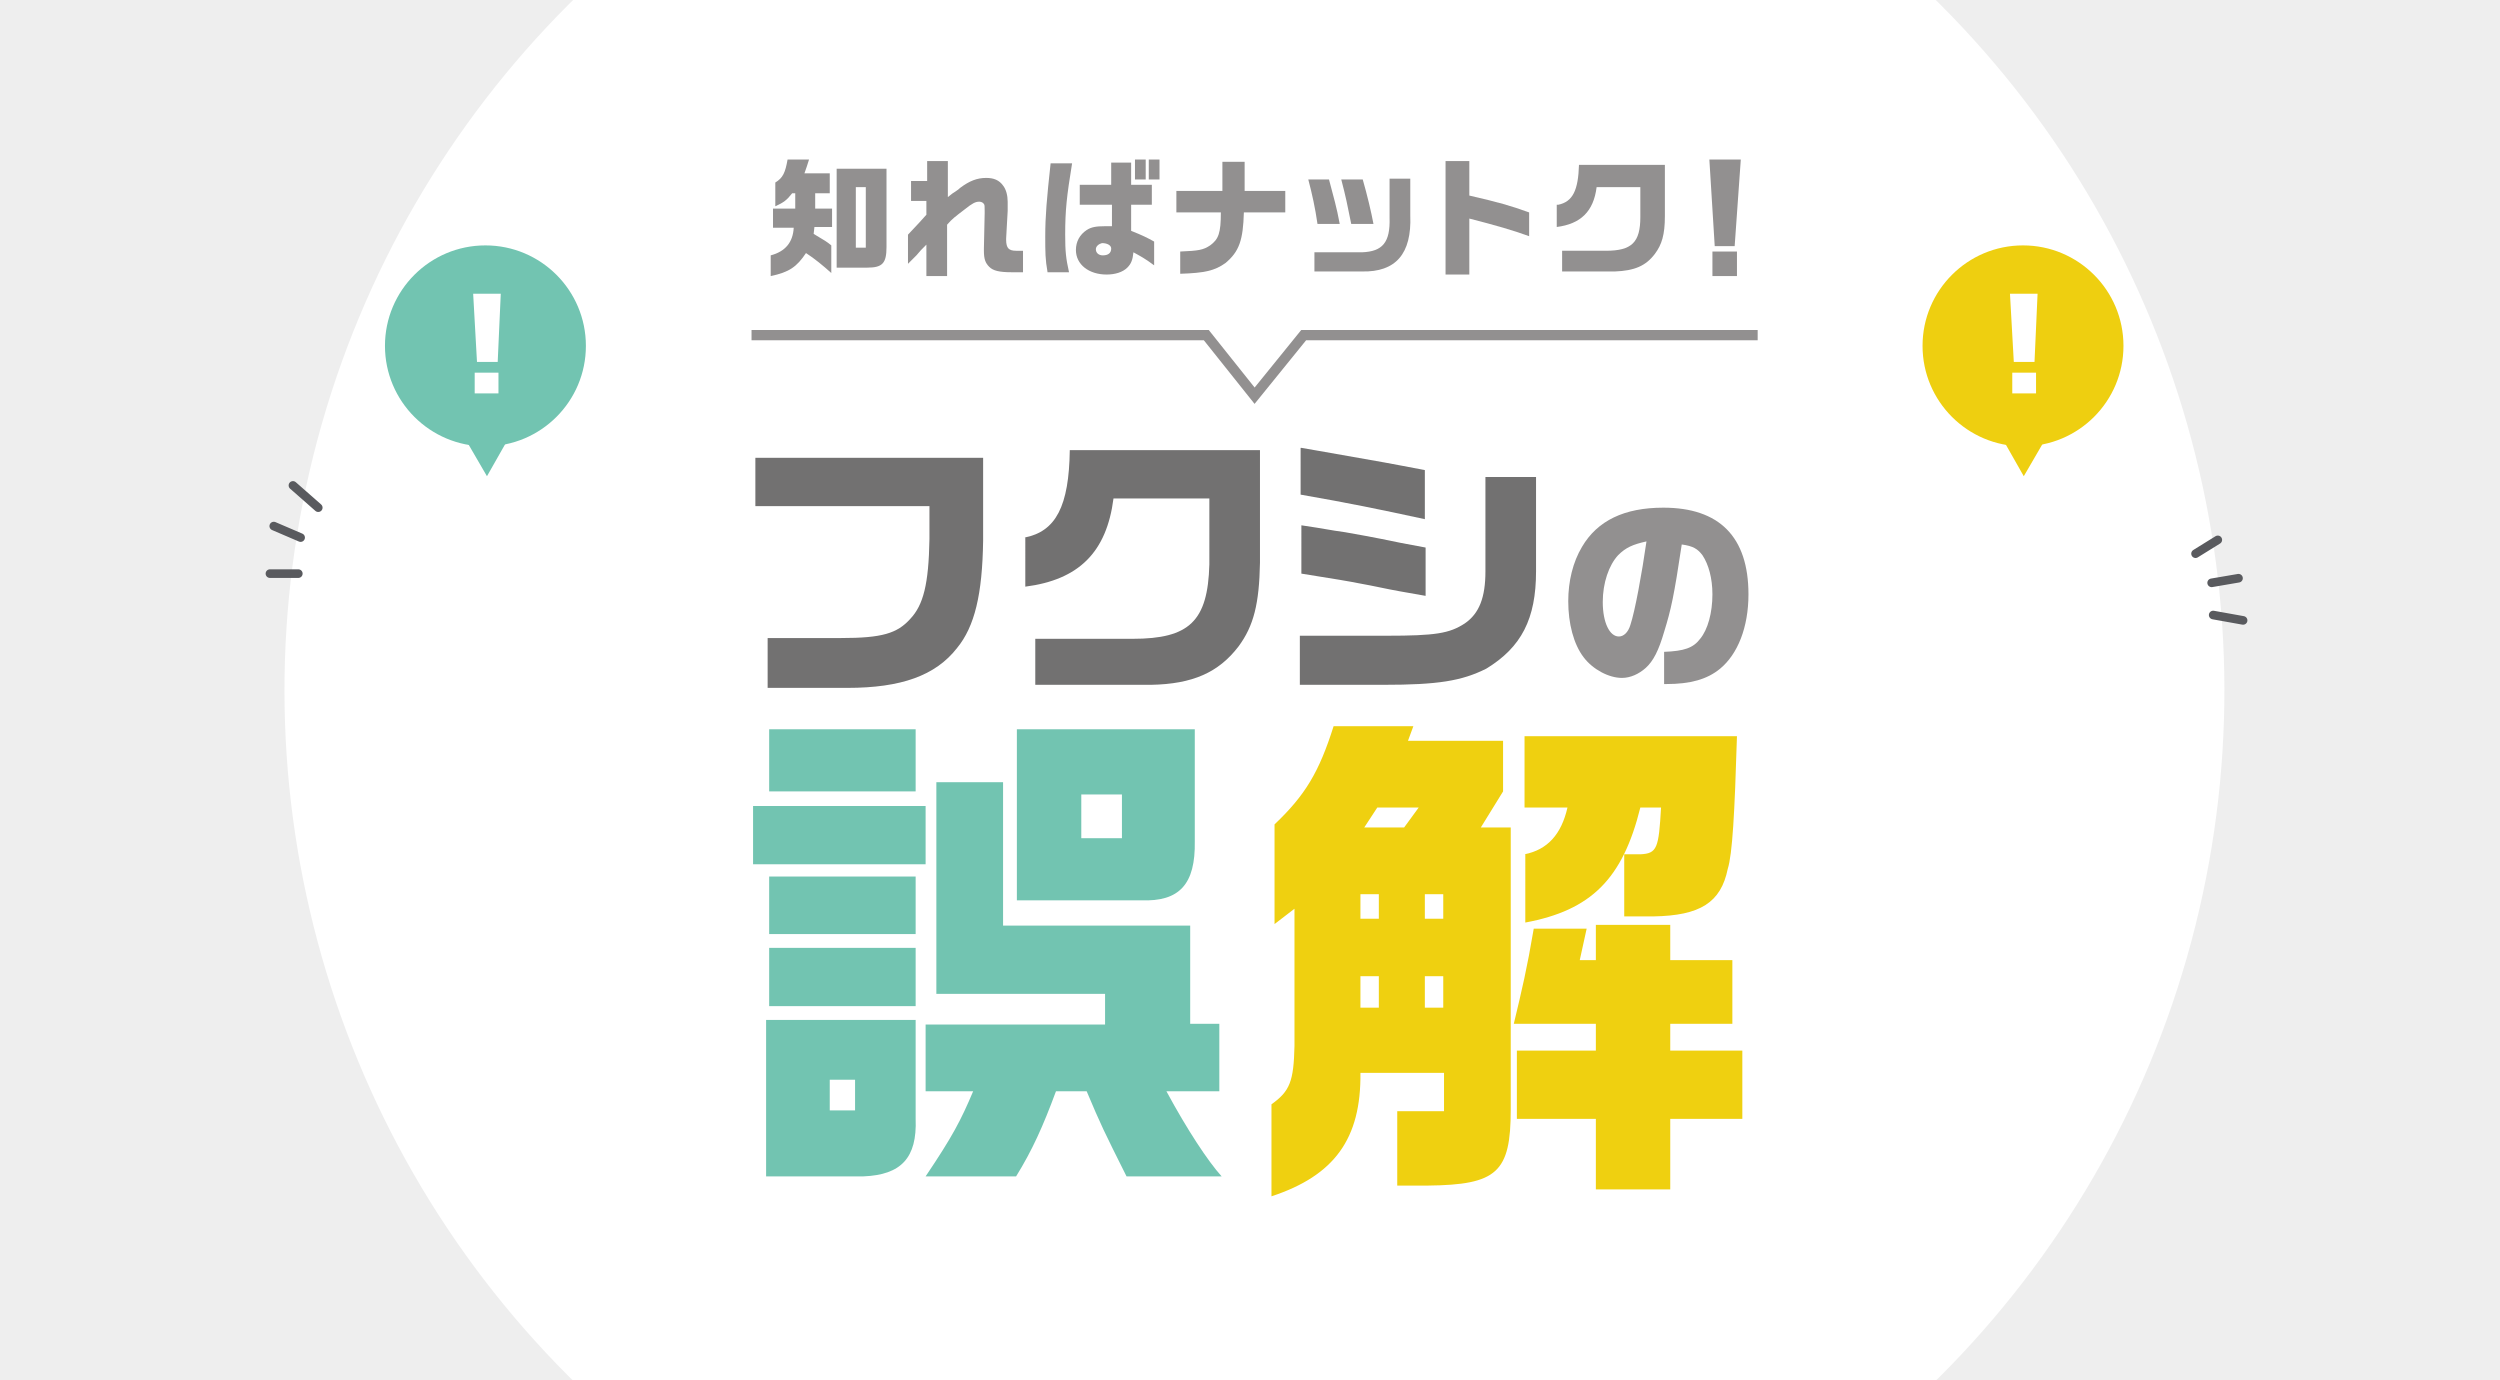 <?xml version="1.0" encoding="utf-8"?>
<!-- Generator: Adobe Illustrator 27.4.0, SVG Export Plug-In . SVG Version: 6.00 Build 0)  -->
<svg version="1.1" id="_レイヤー_1" xmlns="http://www.w3.org/2000/svg" xmlns:xlink="http://www.w3.org/1999/xlink" x="0px"
	 y="0px" viewBox="0 0 326 180" style="enable-background:new 0 0 326 180;" xml:space="preserve">
<style type="text/css">
	.st0{fill:#EEEEEE;}
	.st1{fill:#FFFFFF;}
	.st2{fill:#72C4B1;}
	.st3{fill:#EFD010;}
	.st4{fill:#727171;}
	.st5{fill:#929090;}
	.st6{fill:none;stroke:#929090;stroke-width:1.337;stroke-miterlimit:10;}
	.st7{fill:none;stroke:#595A5E;stroke-width:1.125;stroke-linecap:round;stroke-miterlimit:10;}
	.st8{fill:#EECF10;}
</style>
<rect y="0" class="st0" width="326.1" height="180"/>
<g>
	<g>
		
			<ellipse transform="matrix(0.707 -0.707 0.707 0.707 -15.716 142.059)" class="st1" cx="163.6" cy="90" rx="126.5" ry="126.5"/>
	</g>
</g>
<g>
	<path class="st2" d="M120.7,105.1v7.6H98.2v-7.6H120.7z M119.4,133v12.9c0.2,5.1-1.9,7.3-6.8,7.5H99.9V133H119.4z M100.3,95.1h19.1
		v8.1h-19.1V95.1z M100.3,114.3h19.1v7.5h-19.1V114.3z M100.3,123.6h19.1v7.6h-19.1V123.6z M111.5,140.8h-3.3v4h3.3V140.8z
		 M120.7,142.4v-8.8h23.4v-4h-22V102h8.7v18.7h24.4v12.8h3.8v8.8h-6.9c2.7,5,5.4,9.1,7.2,11.1h-12.4c-3-6-3.3-6.6-5.2-11.1h-4
		c-1.7,4.6-3.1,7.7-5.2,11.1h-11.8c3.5-5.2,4.6-7.3,6.2-11.1H120.7z M155.8,95.1v14.6c0.1,5.6-2,7.9-7,7.7h-16.2V95.1H155.8z
		 M146.3,109.3v-5.7H141v5.7H146.3z"/>
	<path class="st3" d="M166.2,120.5v-13c4-3.8,5.8-6.8,7.7-12.8h10.4l-0.7,1.9h12.4v6.6l-2.9,4.7h3.9v36.8c0,8.2-1.8,9.8-10.8,9.9h-4
		v-9.7h6.1v-5h-10.9c0.1,8.6-3.4,13.4-11.6,16.1V144c2.4-1.7,2.9-3,3-7.6v-17.9L166.2,120.5z M179.8,119.8v-3.2h-2.4v3.2H179.8z
		 M179.8,131.4v-4.1h-2.4v4.1H179.8z M183.1,107.9l1.9-2.6h-5.4l-1.7,2.6H183.1z M188.2,119.8v-3.2h-2.4v3.2H188.2z M188.2,131.4
		v-4.1h-2.4v4.1H188.2z M206.9,121.1l-0.9,4.1h2.1v-4.6h9.7v4.6h8.1v8.3h-8.1v3.5h9.4v8.9h-9.4v9.2h-9.7v-9.2h-10.3v-8.9h10.3v-3.5
		h-10.7c1.1-4.6,1.7-7.1,2.6-12.4H206.9z M198.8,111.4c3-0.6,4.8-2.6,5.6-6.1h-5.6v-9.3h27.7c-0.3,10.1-0.6,15.4-1.2,17.3
		c-0.9,4.4-3.6,6.1-9.7,6.2h-3.8v-8.1h2.1c2.2-0.1,2.4-0.8,2.7-6.1h-2.7c-2.3,9.3-6.4,13.4-15,15V111.4z"/>
</g>
<g>
	<path class="st4" d="M98.5,59.7h29.7v10.8c-0.1,7-1.1,11.2-3.4,14c-2.8,3.6-7.3,5.2-14.3,5.2h-10.4v-6.5h9.6c5.3,0,7.3-0.6,9-2.5
		c1.7-1.8,2.4-4.5,2.5-10.4V66H98.5V59.7z"/>
	<path class="st4" d="M133.6,70.1c4.1-0.8,5.8-4.1,5.9-11.4h24.8v14.7c-0.1,5.3-0.8,8.2-2.8,10.9c-2.6,3.4-6,4.9-11.4,5h-15.1v-6
		h12.7c7.4,0,9.8-2.3,10-9.7V65h-12.5c-0.9,7-4.5,10.6-11.5,11.5V70.1z"/>
	<path class="st4" d="M169.5,82.9h11.3c6.4,0,8.2-0.3,10.2-1.6c1.9-1.3,2.7-3.4,2.7-6.8V62.2h6.6v12.3c0,6.2-1.9,9.9-6.5,12.7
		c-3.2,1.6-6.3,2.1-13.4,2.1h-10.9V82.9z M169.7,58.4l2.3,0.4l8.5,1.5c1.7,0.3,2.6,0.5,5.3,1v6.4c-6-1.3-9.9-2.1-16.2-3.2V58.4z
		 M169.7,68.5c3.4,0.5,3.5,0.6,5.7,0.9c1.1,0.2,3.5,0.6,7.3,1.4l3.2,0.6v6.3l-3.4-0.6c-1.7-0.3-3.4-0.7-5.1-1
		c-1.5-0.3-3.3-0.6-7.7-1.3V68.5z"/>
	<path class="st5" d="M217,85c2.6-0.1,3.8-0.5,4.7-1.7c1-1.2,1.6-3.4,1.6-5.8c0-2.1-0.5-3.9-1.3-5.1c-0.6-0.8-1.2-1.2-2.7-1.4
		c-1,6.7-1.4,8.5-2.3,11.4c-0.7,2.4-1.4,3.8-2.4,4.7c-0.9,0.8-2,1.3-3.1,1.3c-1.7,0-3.8-1.1-5-2.7c-1.3-1.7-2-4.4-2-7.3
		c0-2.6,0.6-5.1,1.8-7.1c2-3.4,5.5-5.1,10.6-5.1c7.3,0,11.1,3.8,11.1,11.3c0,4.3-1.4,7.8-3.7,9.7c-1.7,1.4-3.9,2-7,2H217V85z
		 M211,72.4c-1.2,1.3-2,3.6-2,6.1c0,2.7,0.9,4.5,2.1,4.5c0.6,0,1.2-0.5,1.5-1.5c0.6-1.8,1.5-6.7,2.1-10.9
		C212.9,71,212,71.4,211,72.4z"/>
</g>
<g>
	<path class="st5" d="M100.8,29.6v-2.4h2.9v-2h-0.4c-0.7,0.9-1.1,1.2-2.2,1.7v-3.1c1-0.6,1.3-1.3,1.6-3h2.8c-0.3,0.9-0.3,1-0.6,1.8
		h3.3v2.6h-1.9v2h2.2v2.4h-2.3l-0.1,0.9c1.5,0.9,1.7,1,2.3,1.5v3.6c-1-0.9-2.2-1.9-3.3-2.6c-1.2,1.8-2.2,2.5-4.6,3v-2.7
		c1.9-0.5,2.9-1.7,3-3.6H100.8z M115.6,32.2c0,2.1-0.5,2.7-2.5,2.7h-4V22h6.5V32.2z M112.9,32.3v-7.9h-1.3v7.9H112.9z"/>
	<path class="st5" d="M120.9,26.2h-2.1v-2.6h2.1V21h2.7v4.7c0.4-0.3,0.6-0.5,0.8-0.6c0.3-0.2,0.6-0.4,0.8-0.6
		c1.2-0.9,2.2-1.3,3.4-1.3c1,0,1.7,0.3,2.2,1c0.4,0.5,0.6,1.3,0.6,2.1c0,0.1,0,0.6,0,1.2l-0.2,3.6l0,0.2c0,0.5,0.1,0.9,0.3,1.1
		c0.2,0.2,0.5,0.3,1,0.3c0.2,0,0.4,0,0.9,0v2.8c-0.6,0-1.3,0-1.5,0c-1.6,0-2.4-0.2-2.9-0.7c-0.5-0.5-0.7-1-0.7-2.1v-0.3l0.1-4.6
		l0-0.3c0-0.6,0-0.8-0.1-0.9c-0.1-0.2-0.4-0.3-0.6-0.3c-0.5,0-0.9,0.2-1.9,1c-1.3,1-1.6,1.2-2.3,2v6.7h-2.7v-4.1
		c-0.6,0.6-0.9,0.9-1.3,1.4l-0.7,0.7c0,0-0.2,0.2-0.4,0.4v-3.8c1.6-1.7,1.6-1.7,2.4-2.6V26.2z"/>
	<path class="st5" d="M139.8,21.3c-0.7,4.3-0.9,6.1-0.9,9.3c0,2.2,0.1,3.1,0.5,4.9h-2.8c-0.3-1.7-0.3-2.6-0.3-4.7
		c0-2.6,0.2-4.9,0.7-9.5H139.8z M144.9,26.7h-4.1v-2.6h4.1v-2.9h2.6v2.9h2.7v2.6h-2.7v3.4c1.5,0.6,2.1,0.9,3,1.4v3.1
		c-1.2-0.9-1.8-1.2-2.7-1.7c-0.1,1-0.3,1.5-0.8,2c-0.6,0.6-1.6,0.9-2.7,0.9c-2.3,0-4-1.3-4-3.2c0-1.1,0.5-2,1.4-2.6
		c0.6-0.4,1.3-0.5,2.3-0.5c0.2,0,0.5,0,1,0V26.7z M142.9,32.5c0,0.5,0.4,0.8,0.9,0.8c0.7,0,1.1-0.3,1.1-0.9c0-0.4-0.5-0.7-1.2-0.7
		C143.3,31.8,142.9,32.1,142.9,32.5z M149.4,20.8v2.6h-1.4v-2.6H149.4z M151.2,20.8v2.6h-1.4v-2.6H151.2z"/>
	<path class="st5" d="M159.4,24.9v-3.8h2.9v3.8h5.3v2.8h-5.4c-0.1,3.6-0.6,5.1-2.4,6.6c-1.4,1-2.7,1.3-5.9,1.4v-2.9
		c2.4-0.1,3-0.2,3.9-0.8c1.1-0.8,1.4-1.6,1.4-4.3h-5.8v-2.8H159.4z"/>
	<path class="st5" d="M173.3,23.4c0.6,2.3,1,3.6,1.4,5.8h-2.9c-0.3-2.1-0.7-3.9-1.2-5.8H173.3z M183.9,23.3v4.8
		c0.2,5-1.9,7.4-6.3,7.3h-6.2v-2.5h6.2c2.7-0.1,3.7-1.3,3.6-4.5v-5.1H183.9z M177.7,23.4c0.6,2.1,1.1,4.2,1.4,5.8h-2.9
		c-0.5-2.5-0.7-3.5-1.3-5.8H177.7z"/>
	<path class="st5" d="M191.6,21v4.5c3.9,0.9,5.3,1.3,7.8,2.2v3.1c-2.2-0.8-4.3-1.4-7.8-2.3v7.3h-3.1V21H191.6z"/>
	<path class="st5" d="M203.2,26.7c1.9-0.4,2.6-1.9,2.7-5.2h11.2v6.7c0,2.4-0.4,3.7-1.3,4.9c-1.2,1.6-2.7,2.2-5.2,2.3h-6.9v-2.7h5.7
		c3.4,0,4.5-1.1,4.5-4.4v-3.9h-5.7c-0.4,3.2-2.1,4.8-5.2,5.2V26.7z"/>
	<path class="st5" d="M227,20.8l-0.8,11.3h-2.6l-0.7-11.3H227z M226.5,32.9V36h-3.2v-3.2H226.5z"/>
</g>
<polyline class="st6" points="229.2,43.7 170,43.7 163.6,51.6 157.3,43.7 98,43.7 "/>
<g>
	<g>
		<circle class="st2" cx="63.3" cy="45.1" r="13.1"/>
		<polygon class="st2" points="63.5,62.1 67.7,54.7 59.2,54.7 		"/>
		<g>
			<path class="st1" d="M61.7,38.3h3.6l-0.4,8.9h-2.7L61.7,38.3z M61.9,51.3v-2.7H65v2.7H61.9z"/>
		</g>
	</g>
	<g>
		<line class="st7" x1="38.2" y1="63.3" x2="41.5" y2="66.2"/>
		<line class="st7" x1="39.2" y1="70.1" x2="35.7" y2="68.6"/>
		<line class="st7" x1="38.9" y1="74.8" x2="35.2" y2="74.8"/>
	</g>
</g>
<g>
	<g>
		<circle class="st8" cx="263.8" cy="45.1" r="13.1"/>
		<polygon class="st8" points="263.9,62.1 268.2,54.7 259.7,54.7 		"/>
		<g>
			<path class="st1" d="M262.1,38.3h3.6l-0.4,8.9h-2.7L262.1,38.3z M262.4,51.3v-2.7h3.1v2.7H262.4z"/>
		</g>
	</g>
	<g>
		<line class="st7" x1="292.5" y1="80.9" x2="288.6" y2="80.2"/>
		<line class="st7" x1="288.4" y1="76" x2="291.9" y2="75.4"/>
		<line class="st7" x1="286.3" y1="72.2" x2="289.2" y2="70.4"/>
	</g>
</g>
</svg>
